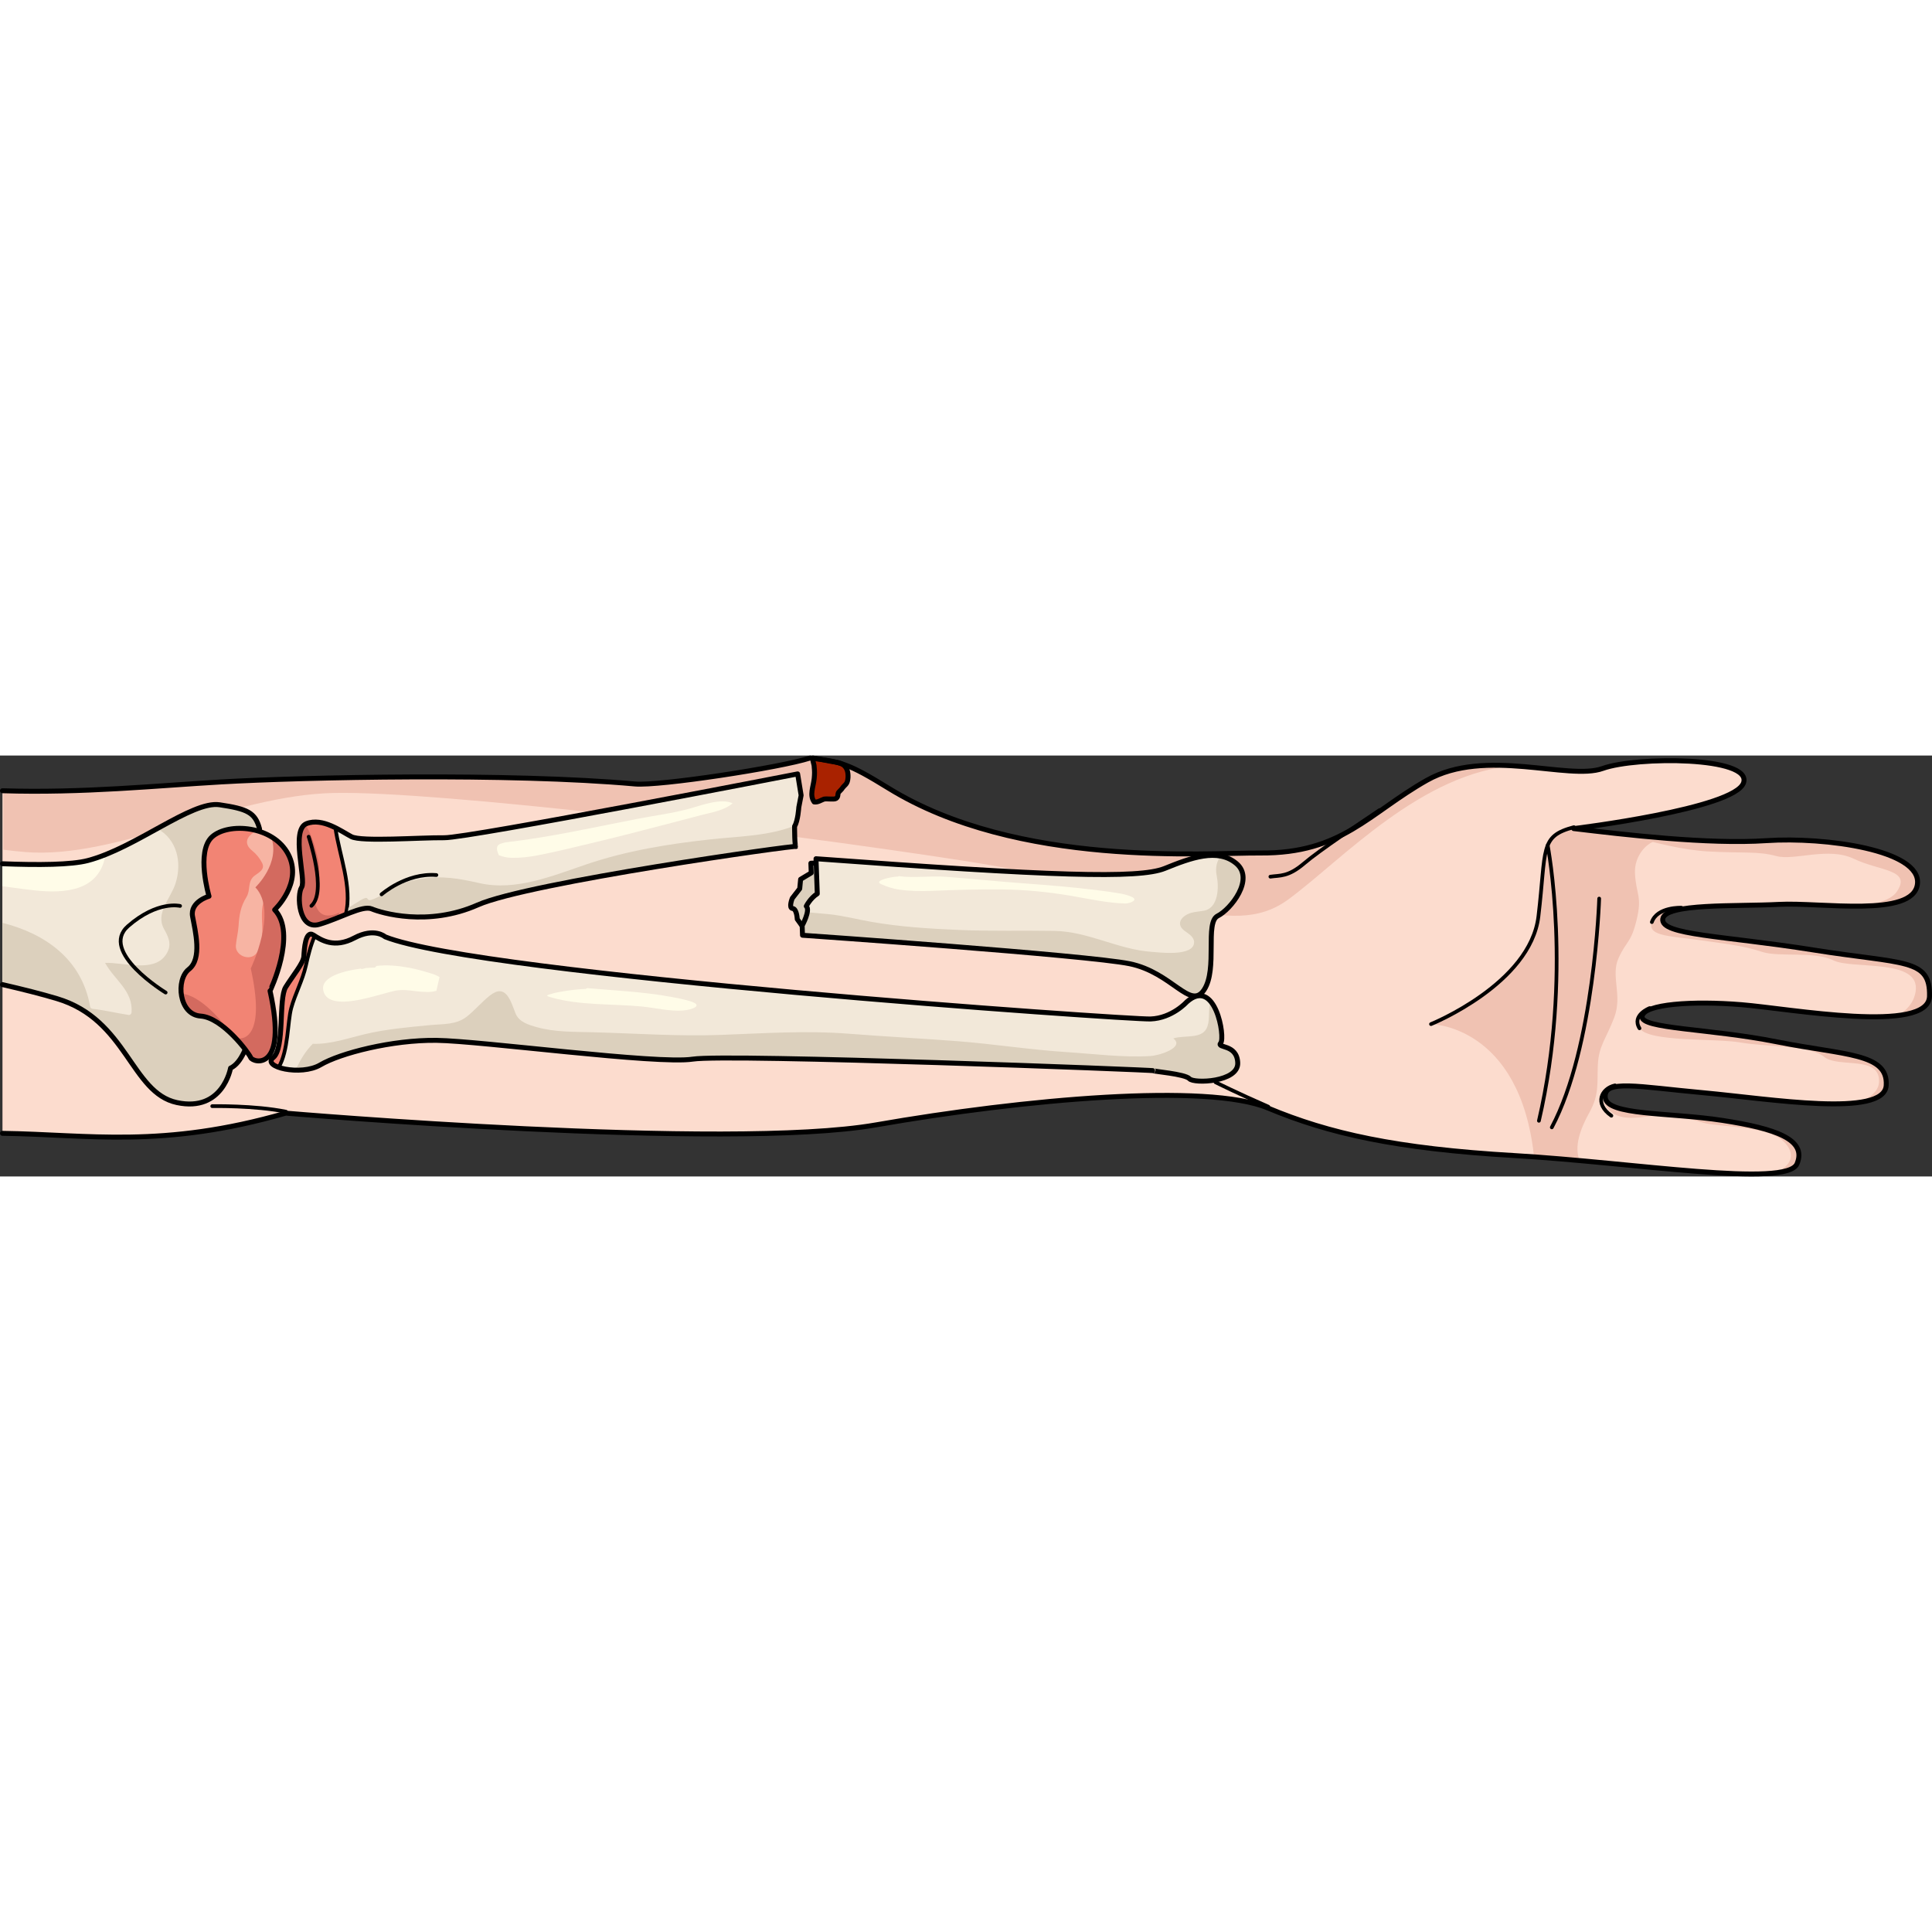 <?xml version="1.0" encoding="utf-8"?>
<!-- Created by: Science Figures, www.sciencefigures.org, Generator: Science Figures Editor -->
<!DOCTYPE svg PUBLIC "-//W3C//DTD SVG 1.1//EN" "http://www.w3.org/Graphics/SVG/1.1/DTD/svg11.dtd">
<svg version="1.1" id="Layer_1" xmlns="http://www.w3.org/2000/svg" xmlns:xlink="http://www.w3.org/1999/xlink" 
	 width="800px" height="800px" viewBox="0 0 390.597 85.104" enable-background="new 0 0 390.597 85.104"
	 xml:space="preserve">
<rect x="0" y="0" width="390.597" height="85.104" fill="#333333" stroke="none"/>
<path fill="#FCDCCE" d="M366.616,39.311c-18.373-2.919-30.845-2.983-30.458-6.245c0.388-3.256,14.983-2.517,23.481-2.971
	c8.493-0.458,27.197,2.764,28.014-4.114c0.82-6.873-18.675-9.564-30.517-8.772c-11.841,0.795-28.852-1.231-38.977-2.437
	c0,0,32.603-3.972,34.343-9.268c1.732-5.301-21.59-5.36-28.501-2.883C317.104,5.102,300.296-1.667,288.489,5
	c-11.803,6.667-17.181,14.838-33.683,14.709c-10.98-0.086-49.005,3.042-75.163-13.099c-8.193-5.055-9.708-5.381-15.877-6.103
	c-5.956,1.938-30.492,5.688-35.387,5.246c-25.42-2.292-67.001-1.37-83.628-0.417C31.85,6.075,16.639,7.639,0.5,7.121v69.261
	c17.465,0.239,32.279,3.12,57.289-4.084c0,0,89.29,7.618,119.272,2.382c29.991-5.241,67.079-8.533,79.316-3.401
	c12.239,5.121,25.809,8.208,49.873,9.604c24.049,1.397,55.002,6.55,57.059,1.653c2.044-4.891-4.299-7.109-15.107-8.772
	c-10.813-1.655-23.378-0.944-23.669-4.647c-0.296-3.706,6.494-2.162,19.926-0.932c13.435,1.232,36.467,5.076,36.879-1.482
	c0.415-6.559-8.449-6.091-22.071-8.813c-13.624-2.723-27.583-2.606-27.283-5.138c0.303-2.535,10.285-3.182,20.104-2.378
	c9.813,0.8,37.82,5.972,38.006-1.714C390.272,40.974,384.986,42.231,366.616,39.311z"/>
<path fill="#F0C2B2" d="M288.87,4.898c-11.802,6.669-17.183,14.837-33.681,14.711c-5.197-0.041-19.701,0.883-34.429-0.776
	c-7.232-0.814-16.573-1.992-25.01-4.896c-8.042-2.768-15.176-7.19-22.338-10.917c-2.382-1.239-2.276-0.856-5.44-2.07
	c-4.451-1.708-12.032,1.644-16.309,2.114c-10.516,1.157-16.875,3.134-22.9,2.591c-25.417-2.293-67.006-1.372-83.636-0.421
	C32.18,5.978,16.896,7.552,0.685,7.015v12.024c1.586,0.2,3.095,0.367,4.495,0.479c18.5,1.484,41.599-11.567,62.477-11.954
	c20.877-0.389,87.799,7.591,127.115,13.708c39.317,6.11,53.886,16.476,65.689,7.821c10.701-7.848,26.986-25.813,46.174-27.081
	C300.609,1.62,294.222,1.873,288.87,4.898z"/>
<g>
	<path fill="#F0C2B2" d="M383.715,52.559c1.759-1.035,3.2-2.561,3.567-4.821c1.102-6.828-12.811-4.427-16.64-6.33
		c-3.837-1.905-10.949-0.581-14.437-1.718c-3.486-1.139-5.921-1.433-12.477-2.356c-6.556-0.925-11.358-0.774-9.486-4.318
		c0.852-1.614,3.15-2.035,6.216-2.054c-2.494,0.391-4.169,1.029-4.301,2.104c-0.387,3.261,12.085,3.325,30.458,6.245
		c18.37,2.921,23.656,1.663,23.477,9.35C390.036,50.952,387.498,52.095,383.715,52.559z"/>
	<path fill="#F0C2B2" d="M387.653,25.981c-0.412,3.495-5.45,4.38-11.417,4.467c3.457-0.5,6.165-1.368,7.214-2.879
		c3.152-4.554-3.419-4.177-8.629-6.683c-5.21-2.504-12.081,0.447-15.731-0.567c-3.646-1.015-6.892-0.532-13.945-0.937
		c-4.79-0.275-11.092-1.799-16.25-3.391c9.199,0.952,19.979,1.772,28.242,1.218C368.979,16.417,388.474,19.108,387.653,25.981z"/>
	<path fill="#F0C2B2" d="M363.309,82.536c-0.419,0.991-2.035,1.566-4.523,1.846c3.671-1.44,4.228-3.998,1.841-6.334
		c-3.376-3.303-13.281-2.889-16.358-3.834c-3.078-0.946-5.921-1.43-8.668-1.467c-2.749-0.037-7.595,1.703-10.306-1.082
		c-1.304-1.34-1.209-2.308-0.762-2.955c-0.01,0.128-0.013,0.26,0,0.406c0.291,3.703,12.856,2.992,23.669,4.647
		C359.01,75.427,365.353,77.646,363.309,82.536z"/>
	<path fill="#F0C2B2" d="M359.266,57.89c13.622,2.722,22.486,2.254,22.071,8.813c-0.123,1.974-2.306,3.002-5.648,3.444
		c2.307-0.893,4.123-2.208,4.2-4.157c0.219-5.482-8.227-2.721-11.133-5.095c-2.906-2.377-11.512-1.949-16.764-2.865
		c-5.252-0.914-18.552-0.033-20.529-2.88c-1.382-1.983-0.493-2.854,1.278-3.408c-0.447,0.297-0.714,0.63-0.759,1.011
		C331.683,55.283,345.642,55.167,359.266,57.89z"/>
</g>
<path fill="#F0C2B2" d="M334.117,17.482c-1.537,0.654-3.744,3.01-3.567,6.396c0.22,4.228,1.487,4.525,0.337,9.316
	c-1.146,4.793-2.099,4.245-3.684,7.822c-1.588,3.58,0.845,7.494-0.844,11.931c-1.686,4.438-3.143,5.715-3.317,9.608
	c-0.174,3.893,0.305,5.979-1.729,9.649c-1.843,3.328-3.1,6.845-1.966,9.688c-3.098-0.279-6.187-0.539-9.202-0.755
	C307.291,54.457,289.311,54.3,289.311,54.3s20.093-8.125,21.718-21.792c1.627-13.664,0.177-16.182,7.167-18.023l1.424-0.063
	c-0.902,0.231-1.459,0.351-1.459,0.351c4.4,0.524,10.098,1.203,16.108,1.738C334.218,16.828,334.166,17.158,334.117,17.482z"/>
<path fill="none" stroke="#000000" stroke-width="0.75" stroke-linecap="round" stroke-linejoin="round" stroke-miterlimit="10" d="
	M289.311,54.3c0,0,20.093-8.125,21.718-21.792c1.627-13.664,0.177-16.182,7.167-18.023"/>
<path fill="none" stroke="#000000" stroke-width="0.75" stroke-linecap="round" stroke-linejoin="round" stroke-miterlimit="10" d="
	M312.9,18.166c0,0,5.083,26.17-1.774,55.679"/>
<path fill="none" stroke="#000000" stroke-width="0.75" stroke-linecap="round" stroke-linejoin="round" stroke-miterlimit="10" d="
	M323.311,28.921c0,0-0.928,29.984-9.58,46.254"/>
<path fill="none" stroke="#000000" stroke-width="0.75" stroke-linecap="round" stroke-linejoin="round" stroke-miterlimit="10" d="
	M278.896,11.04c-3.686,2.491-12.021,8.016-15.251,10.775c-3.231,2.762-4.896,2.392-6.808,2.678"/>
<path fill="none" stroke="#000000" stroke-width="0.75" stroke-linecap="round" stroke-linejoin="round" stroke-miterlimit="10" d="
	M245.744,66.059c0,0,4.726,2.351,10.664,4.93"/>
<path fill="none" stroke="#000000" stroke-width="0.75" stroke-linecap="round" stroke-linejoin="round" stroke-miterlimit="10" d="
	M339.938,30.767c0,0-4.899-0.205-5.98,2.908"/>
<path fill="none" stroke="#000000" stroke-width="0.75" stroke-linecap="round" stroke-linejoin="round" stroke-miterlimit="10" d="
	M333.504,51.067c0,0-3.683,1.417-2.041,4.082"/>
<path fill="none" stroke="#000000" stroke-width="0.75" stroke-linecap="round" stroke-linejoin="round" stroke-miterlimit="10" d="
	M326.502,66.689c-2.72,0.601-4.271,3.66-0.728,6.13"/>
<path fill="none" stroke="#000000" stroke-width="0.75" stroke-linecap="round" stroke-linejoin="round" stroke-miterlimit="10" d="
	M57.822,72.009c-6.371-1.294-14.913-1.121-14.913-1.121"/>
<path fill="#A92200" stroke="#000000" stroke-linecap="round" stroke-linejoin="round" stroke-miterlimit="10" d="M164.338,0.5
	c-0.09,0.692,0.27,1.154,0.27,1.846c0.09,0.808,0.09,1.385,0,2.308c-0.18,1.731-0.99,3.347,0,4.732
	c0.72,0.115,1.35-0.347,1.98-0.578c0.629-0.115,2.069,0.116,2.429-0.115c0.541-0.346,0.27-0.923,0.541-1.27
	c0.089-0.115,0.719-0.692,0.809-0.923c0.54-0.693,0.99-0.693,1.08-2.077c0.091-2.078-0.941-2.84-2.38-3.071
	C167.573,1.141,165.996,0.75,164.338,0.5"/>
<path fill="none" stroke="#000000" stroke-linecap="round" stroke-linejoin="round" stroke-miterlimit="10" d="M0.5,76.382
	c17.465,0.239,32.279,3.12,57.289-4.084c0,0,89.29,7.618,119.272,2.382c29.991-5.241,67.079-8.533,79.316-3.401
	c12.239,5.121,25.809,8.208,49.873,9.604c24.049,1.397,55.002,6.55,57.059,1.653c2.044-4.891-4.299-7.109-15.107-8.772
	c-10.813-1.655-23.378-0.944-23.669-4.647c-0.296-3.706,6.494-2.162,19.926-0.932c13.435,1.232,36.467,5.076,36.879-1.482
	c0.415-6.559-8.449-6.091-22.071-8.813c-13.624-2.723-27.583-2.606-27.283-5.138c0.303-2.535,10.285-3.182,20.104-2.378
	c9.813,0.8,37.82,5.972,38.006-1.714c0.18-7.687-5.106-6.429-23.477-9.35c-18.373-2.919-30.845-2.983-30.458-6.245
	c0.388-3.256,14.983-2.517,23.481-2.971c8.493-0.458,27.197,2.764,28.014-4.114c0.82-6.873-18.675-9.564-30.517-8.772
	c-11.841,0.795-28.852-1.231-38.977-2.437c0,0,32.603-3.972,34.343-9.268c1.732-5.301-21.59-5.36-28.501-2.883
	C317.104,5.102,300.296-1.667,288.489,5c-11.803,6.667-17.181,14.838-33.683,14.709c-10.98-0.086-49.005,3.042-75.163-13.099
	c-8.193-5.055-9.708-5.381-15.877-6.103c-5.956,1.938-30.492,5.688-35.387,5.246c-25.42-2.292-67.001-1.37-83.628-0.417
	C31.85,6.075,16.639,7.639,0.5,7.121"/>
<g>
	<g>
		<path fill="#F2E8D9" d="M239.919,49.828c0,0-2.928,3.274-7.309,3.434S96.782,44.306,77.86,36.648c0,0-2.142-1.934-6.207,0.226
			s-6.685,0.463-8.307-0.592s-1.842,2.973-1.915,4.316c-0.073,1.343-2.189,3.856-3.673,6.227c-1.484,2.371-0.16,12.361-2.528,14.25
			c-2.368,1.891,5.604,3.795,9.549,1.459c3.945-2.338,14.448-5.063,23.469-4.951c9.021,0.113,44.655,4.91,51.804,3.797
			s93.542,2.205,93.181,2.34c-0.36,0.135,6.361,0.633,7.25,1.631s9.895,0.701,9.754-3.209c-0.143-3.908-4.371-2.902-3.438-4.033
			C247.734,56.978,245.7,44.622,239.919,49.828z"/>
		<path fill="#F28474" stroke="#000000" stroke-width="0.75" stroke-miterlimit="10" d="M56.329,63.04
			c1.981-3.287,1.785-9.204,2.554-12c0.807-2.931,2.283-5.55,2.955-8.552c0.464-2.072,0.952-4.085,1.792-6.022
			c-0.097-0.063-0.192-0.124-0.283-0.183c-1.623-1.056-1.842,2.973-1.915,4.316c-0.073,1.343-2.189,3.856-3.673,6.227
			c-1.484,2.371-0.16,12.361-2.528,14.25C54.307,61.812,54.959,62.55,56.329,63.04z"/>
		<path fill="#FFFCE8" d="M82.626,42.886c-2.203-0.396-4.386-0.602-6.553-0.341c-0.059,0.192-0.219,0.345-0.484,0.342
			c-0.385-0.004-0.963,0.021-1.649,0.083c-0.19,0.054-0.381,0.099-0.572,0.161c-0.175,0.058-0.325,0.027-0.442-0.05
			c-3.295,0.421-7.924,1.6-7.595,4.199c0.518,4.094,7.841,2.02,10.29,1.4c1.367-0.347,2.718-0.771,4.092-1.088
			c2.174-0.502,4.192,0.193,6.366,0.205c0.727,0.051,1.442-0.027,2.147-0.232c0.212-0.927,0.424-1.853,0.636-2.778
			c-0.601-0.353-1.24-0.617-1.919-0.793C85.522,43.563,84.088,43.149,82.626,42.886z"/>
		<path fill="#FFFCE8" d="M139.45,49.644c-1.267-0.377-2.58-0.637-3.879-0.873c-5.585-1.02-11.239-1.248-16.878-1.754
			c-0.085,0.092-0.201,0.157-0.36,0.165c-1.396,0.065-2.797,0.221-4.177,0.443c-0.869,0.14-1.759,0.28-2.604,0.539
			c-0.896,0.274-1.493,0.354-0.121,0.739c5.876,1.652,12.145,1.27,18.172,1.822c2.726,0.25,5.783,1.038,8.498,0.824
			C139.807,51.415,142.487,50.544,139.45,49.644z"/>
		<path fill="#DCD0BD" d="M246.8,58.108c0.594-0.719-0.015-5.97-2.02-8.365c-0.596,1.499-0.1,3.296-0.662,5.001
			c-0.904,2.739-4.578,1.688-6.911,2.452c2.372,1.785-2.714,3.443-4.624,3.559c-5.548,0.332-11.392-0.439-16.938-0.795
			c-7.421-0.477-14.771-1.648-22.183-2.215c-7.236-0.553-14.484-0.923-21.724-1.492c-8.758-0.69-17.22-0.092-25.967,0.229
			c-8.667,0.319-17.216-0.306-25.866-0.532c-3.746-0.099-7.727-0.006-11.369-1.03c-1.675-0.47-3.628-1.036-4.325-2.823
			c-1.009-2.586-1.968-6.109-5.192-3.556c-1.648,1.305-2.994,2.947-4.644,4.245c-2.135,1.68-4.781,1.465-7.399,1.715
			c-4.403,0.422-8.86,0.805-13.173,1.827c-3.322,0.788-7.035,2.095-10.57,1.954c-1.484,1.492-2.61,3.355-3.458,5.328
			c1.75,0.037,3.623-0.26,5.002-1.076c3.945-2.338,14.448-5.063,23.469-4.951c9.021,0.113,44.655,4.91,51.804,3.797
			s93.542,2.205,93.181,2.34c-0.36,0.135,6.361,0.633,7.25,1.631s9.895,0.701,9.754-3.209
			C250.095,58.233,245.866,59.239,246.8,58.108z"/>
		<path fill="none" stroke="#000000" stroke-linecap="round" stroke-linejoin="round" stroke-miterlimit="10" d="M239.919,49.828
			c0,0-2.928,3.274-7.309,3.434S96.782,44.306,77.86,36.648c0,0-2.142-1.934-6.207,0.226s-6.685,0.463-8.307-0.592
			s-1.842,2.973-1.915,4.316c-0.073,1.343-2.189,3.856-3.673,6.227c-1.484,2.371-0.16,12.361-2.528,14.25
			c-2.368,1.891,5.604,3.795,9.549,1.459c3.945-2.338,14.448-5.063,23.469-4.951c9.021,0.113,44.655,4.91,51.804,3.797
			s93.542,2.205,93.181,2.34c-0.36,0.135,6.361,0.633,7.25,1.631s9.895,0.701,9.754-3.209c-0.143-3.908-4.371-2.902-3.438-4.033
			C247.734,56.978,245.7,44.622,239.919,49.828z"/>
	</g>
	<g>
		<path fill="#DCD0BD" d="M167.1,21.659l-3.164,0.115l0.071,1.958l-2.146,1.291l-0.18,1.902l-1.508,1.949
			c0,0-0.781,1.96,0.075,2.051c0.856,0.091,0.932,2.159,0.932,2.159l2.31,3.206l3.994-4.098L167.1,21.659z"/>
		<path fill="none" stroke="#000000" stroke-linecap="round" stroke-linejoin="round" stroke-miterlimit="10" d="M167.1,21.659
			l-3.164,0.115l0.071,1.958l-2.146,1.291l-0.18,1.902l-1.508,1.949c0,0-0.781,1.96,0.075,2.051
			c0.856,0.091,0.932,2.159,0.932,2.159l2.31,3.206l3.994-4.098L167.1,21.659z"/>
	</g>
	<path fill="#F2E8D9" d="M164.975,20.866l0.257,7.075c-1.429,0.905-2.224,2.518-2.224,2.518c0.883,0.821-0.832,3.93-0.832,3.93
		l0.071,1.947c0,0,57.539,4.001,66.133,5.759c8.594,1.76,12.286,9.486,15.058,5.271c2.771-4.214,0.113-13.621,2.746-14.936
		c2.635-1.314,7.528-7.463,3.758-10.616c-3.77-3.153-9.196-1.119-14.463,1.013C230.212,24.96,212.503,24.36,164.975,20.866z"/>
	<path fill="#FFFCE8" d="M228.698,28.526c-0.764-0.316-1.559-0.525-2.373-0.661c-1.51-0.251-3.033-0.458-4.553-0.648
		c-5.091-0.636-10.202-1.035-15.316-1.414c-5.054-0.375-10.092-0.888-15.141-1.282c-3.149-0.245-6.483,0.283-9.633-0.134
		c-0.083,0.072-0.192,0.119-0.344,0.104c-0.549-0.053-4.921,0.725-3.214,1.505c1.18,0.539,2.398,0.936,3.686,1.116
		c2.208,0.31,4.421,0.333,6.645,0.245c4.761-0.189,9.52-0.338,14.286-0.279c4.725,0.06,9.242,0.51,13.9,1.304
		c3.51,0.599,7.265,1.448,10.842,1.533C228.279,29.935,230.405,29.233,228.698,28.526z"/>
	<path fill="#DCD0BD" d="M250.454,21.795c-1.075-0.899-2.289-1.366-3.591-1.539c-0.833,1.042-1.229,2.357-0.866,4.109
		c0.455,2.193,0.355,6.439-2.538,6.997c-0.877,0.169-1.815,0.205-2.67,0.453c-1.774,0.514-3.216,2.157-1.354,3.584
		c0.732,0.562,1.937,1.201,1.975,2.263c0.113,3.099-7.193,2.128-8.66,2.023c-6.674-0.478-12.744-4.104-19.516-4.225
		c-6.453-0.115-12.879,0.083-19.338-0.194c-5.966-0.256-11.913-0.615-17.802-1.652c-2.826-0.498-5.63-1.241-8.486-1.534
		c-1.29-0.132-2.596-0.214-3.892-0.355c-0.223,1.183-1.028,2.643-1.028,2.643l0.071,1.947c0,0,57.539,4.001,66.133,5.759
		c8.594,1.76,12.287,9.485,15.059,5.271s0.113-13.621,2.746-14.936C249.329,31.098,254.225,24.949,250.454,21.795z"/>
	<g>
		<path fill="#F2E8D9" d="M52.467,14.804c-0.86-3.288-2.482-4.017-8.081-4.85c-5.599-0.833-16.958,8.748-26.643,11.28
			c-3.328,0.87-9.964,0.935-17.243,0.645v24.431c4.079,0.939,7.916,1.909,11.046,2.847c14.168,4.248,14.937,19.02,24.225,21.006
			c9.289,1.988,10.841-6.971,10.841-6.971C55.265,59.103,52.467,14.804,52.467,14.804z"/>
		<path fill="#FFFCE8" d="M17.743,21.234c-3.328,0.87-9.965,0.935-17.243,0.645v4.547c1.512,0.196,3.032,0.405,4.574,0.61
			c5.228,0.694,13.057,1.363,15.607-4.665c0.29-0.684,0.53-1.505,0.566-2.312C20.063,20.528,18.892,20.935,17.743,21.234z"/>
		<path fill="#DCD0BD" d="M52.467,14.804c-0.86-3.288-2.482-4.017-8.081-4.85c-2.956-0.44-7.519,2.024-12.593,4.821
			c3.908,2.093,5.072,6.726,3.704,11.051c-0.98,3.098-4.149,6.024-2.324,9.261c1.086,1.926,1.635,3.421,0.271,5.323
			c-2.5,3.485-8.454,1.383-12.204,1.51c1.897,3.464,5.682,5.617,5.361,10.033c-0.021,0.282-0.3,0.545-0.593,0.499
			c-2.44-0.379-4.836-0.961-7.292-1.242c-0.241-0.029-0.45-0.201-0.492-0.447C16.542,41.145,9.13,36.023,0.5,33.824v12.487
			c4.079,0.939,7.916,1.909,11.046,2.847c14.168,4.248,14.937,19.02,24.225,21.006c9.289,1.988,10.841-6.971,10.841-6.971
			C55.265,59.103,52.467,14.804,52.467,14.804z"/>
		
			<path fill="none" stroke="#000000" stroke-width="0.75" stroke-linecap="round" stroke-linejoin="round" stroke-miterlimit="10" d="
			M33.488,47.921c0,0-13.551-8.253-7.583-13.452c5.968-5.199,10.5-4.061,10.5-4.061"/>
		<path fill="none" stroke="#000000" stroke-linecap="round" stroke-linejoin="round" stroke-miterlimit="10" d="M0.5,46.311
			c4.079,0.939,7.916,1.909,11.046,2.847c14.168,4.248,14.937,19.02,24.225,21.006c9.289,1.988,10.841-6.971,10.841-6.971
			c8.653-4.09,5.855-48.389,5.855-48.389c-0.86-3.288-2.482-4.017-8.081-4.85c-5.599-0.833-16.958,8.748-26.643,11.28
			c-3.328,0.87-9.964,0.935-17.243,0.645"/>
		<path fill="#F28474" d="M55.526,31.184c0,0,5.797-5.457,2.737-11.245c-3.059-5.789-12.103-6.458-15.39-3.493
			c-3.288,2.965-0.614,12.005-0.614,12.005s-3.883,1.095-3.327,4.088c0.557,2.993,1.964,8.553-0.739,10.666
			c-2.704,2.114-2.039,9.175,2.367,9.47s9.685,7.363,10.125,8.395c0.44,1.033,7.585,3.049,3.909-13.486
			C54.595,47.583,60.144,36.021,55.526,31.184z"/>
		<path opacity="0.4" fill="#FFFCE8" d="M52.021,15.183c-1.892,0.835-3.039,2.434-1.048,4.048c0.858,0.696,1.499,1.475,2.009,2.466
			c0.67,1.304-0.593,1.912-1.46,2.557c-1.592,1.184-0.786,2.875-1.688,4.345c-1.2,1.957-1.46,3.607-1.607,5.882
			c-0.085,1.327-0.433,2.608-0.541,3.917c-0.172,2.078,2.842,3.257,4.144,1.606c2.525-3.203-0.042-8.161,1.945-11.598
			c0.488-0.844,1.148-1.527,1.706-2.313c0.923-1.302,0.802-3.292,0.985-4.817C56.923,17.471,55.267,15.397,52.021,15.183z"/>
		<g>
			<path fill="#D36A5F" d="M58.254,19.94c-0.803-1.519-2.022-2.676-3.437-3.517c1.947,5.394-3.186,10.228-3.186,10.228
				c4.617,4.838-0.932,16.4-0.932,16.4c3.031,13.631-1.291,14.655-3.15,14.013c1.694,1.782,2.924,3.532,3.126,4.007
				c0.44,1.033,7.585,3.047,3.909-13.486c0,0,5.549-11.562,0.932-16.4C55.517,31.185,61.314,25.728,58.254,19.94z"/>
			<path fill="#D36A5F" d="M36.667,48.142c-0.01,0-0.018-0.003-0.027-0.004c0.26,2.256,1.538,4.379,3.912,4.539
				c1.97,0.131,4.113,1.619,5.922,3.314C45.203,54.036,40.592,48.405,36.667,48.142z"/>
		</g>
		<path fill="none" stroke="#000000" stroke-linecap="round" stroke-linejoin="round" stroke-miterlimit="10" d="M55.526,31.184
			c0,0,5.797-5.457,2.737-11.245c-3.059-5.789-12.103-6.458-15.39-3.493c-3.288,2.965-0.614,12.005-0.614,12.005
			s-3.883,1.095-3.327,4.088c0.557,2.993,1.964,8.553-0.739,10.666c-2.704,2.114-2.039,9.175,2.367,9.47s9.685,7.363,10.125,8.395
			c0.44,1.033,7.585,3.049,3.909-13.486C54.595,47.583,60.144,36.021,55.526,31.184z"/>
	</g>
	<g>
		<path fill="#F2E8D9" d="M161.259,3.715c0,0-66.487,12.961-71.432,12.905c-4.945-0.055-16.766,0.847-18.792-0.22
			c-2.025-1.067-5.82-3.902-9.067-2.631c-3.247,1.271-0.016,11.354-0.992,12.871c-0.976,1.517-0.659,8.742,3.58,7.496
			c4.238-1.247,8.737-3.919,10.593-3.13s11.337,3.683,21.461-0.81c10.124-4.492,64.642-12.169,64.331-11.809
			c-0.312,0.361-0.297-4.083-0.297-4.083c0.685-1.099,0.854-3.841,0.854-3.841l0.468-2.42l-0.393-2.404L161.259,3.715z"/>
		<path fill="#F28474" stroke="#000000" stroke-width="0.75" stroke-miterlimit="10" d="M67.802,14.599
			c-1.819-0.9-3.92-1.579-5.833-0.83c-3.247,1.271-0.016,11.354-0.992,12.871c-0.976,1.517-0.659,8.742,3.58,7.496
			c1.816-0.534,3.678-1.329,5.36-2.002C71.247,26.513,68.612,20.253,67.802,14.599z"/>
		<path fill="#FFFCE8" d="M139.471,10.721c-3.545,0.984-7.205,1.415-10.81,2.12c-8.755,1.713-17.407,3.662-26.285,4.691
			c-0.022,0.003-0.041-0.005-0.062-0.005c-0.293,0.059-0.584,0.135-0.87,0.234c-1.054,0.22-1.25,1.019-0.587,2.396
			c0.829,0.325,1.693,0.507,2.585,0.525c1.757,0.037,3.503-0.168,5.227-0.5c3.638-0.702,7.26-1.596,10.864-2.455
			c5.115-1.219,10.207-2.531,15.292-3.864c2.369-0.621,4.737-1.245,7.107-1.86c2.05-0.532,4.524-0.894,6.176-2.352
			C145.733,8.548,141.692,10.104,139.471,10.721z"/>
		<path fill="#D36A5F" d="M68.641,31.753c-1.971,0.886-3.907,1.055-4.791-1.431c-0.352-0.99-0.045-2.233,0.175-3.21
			c0.458-2.038,0.741-3.889,0.296-5.995c-0.482-2.285-1.138-4.598-2.271-6.646c-0.125-0.228-0.207-0.423-0.267-0.609
			c-2.928,1.589,0.15,11.291-0.806,12.777c-0.976,1.517-0.659,8.742,3.58,7.496c1.155-0.34,2.328-0.786,3.463-1.238
			C68.256,32.527,68.472,32.148,68.641,31.753z"/>
		<path fill="#DCD0BD" d="M160.72,14.165c-5.352,2.13-11.324,2.159-17.132,2.792c-8.452,0.922-16.878,2.284-24.952,5.018
			c-6.825,2.31-14.333,5.471-21.644,3.833c-4.172-0.934-7.59-1.575-11.881-0.872c-2.361,0.387-4.468,0.937-6.47,2.305
			c-1.172,0.8-2.276,1.523-3.638,1.962c-0.302,0.097-0.57,0.016-0.728-0.27c-0.311-0.566-1.937,0.709-3.842,1.859
			c-0.035,0.444-0.139,0.858-0.292,1.251c2.149-0.853,3.983-1.475,5.009-1.039c1.856,0.789,11.337,3.683,21.461-0.81
			c9.899-4.393,62.24-11.83,64.262-11.819c-0.24-0.324-0.229-4.072-0.229-4.072C160.67,14.261,160.695,14.212,160.72,14.165z"/>
		
			<path fill="none" stroke="#000000" stroke-width="0.75" stroke-linecap="round" stroke-linejoin="round" stroke-miterlimit="10" d="
			M77.138,28.071c0,0,4.959-4.389,11.084-3.908"/>
		
			<path fill="none" stroke="#000000" stroke-width="0.75" stroke-linecap="round" stroke-linejoin="round" stroke-miterlimit="10" d="
			M62.401,16.413c0,0,3.788,11.103,0.556,13.976"/>
		<path fill="none" stroke="#000000" stroke-linecap="round" stroke-linejoin="round" stroke-miterlimit="10" d="M161.259,3.715
			c0,0-66.487,12.961-71.432,12.905c-4.945-0.055-16.766,0.847-18.792-0.22c-2.025-1.067-5.82-3.902-9.067-2.631
			c-3.247,1.271-0.016,11.354-0.992,12.871c-0.976,1.517-0.659,8.742,3.58,7.496c4.238-1.247,8.737-3.919,10.593-3.13
			s11.337,3.683,21.461-0.81c10.124-4.492,64.642-12.169,64.331-11.809c-0.312,0.361-0.297-4.083-0.297-4.083
			c0.685-1.099,0.854-3.841,0.854-3.841l0.468-2.42l-0.393-2.404L161.259,3.715z"/>
	</g>
	<path fill="none" stroke="#000000" stroke-linecap="round" stroke-linejoin="round" stroke-miterlimit="10" d="M164.975,20.866
		l0.257,7.075c-1.429,0.905-2.224,2.518-2.224,2.518c0.883,0.821-0.832,3.93-0.832,3.93l0.071,1.947c0,0,57.539,4.001,66.133,5.759
		c8.594,1.76,12.286,9.486,15.058,5.271c2.771-4.214,0.113-13.621,2.746-14.936c2.635-1.314,7.528-7.463,3.758-10.616
		c-3.77-3.153-9.196-1.119-14.463,1.013C230.212,24.96,212.503,24.36,164.975,20.866z"/>
</g>
</svg>